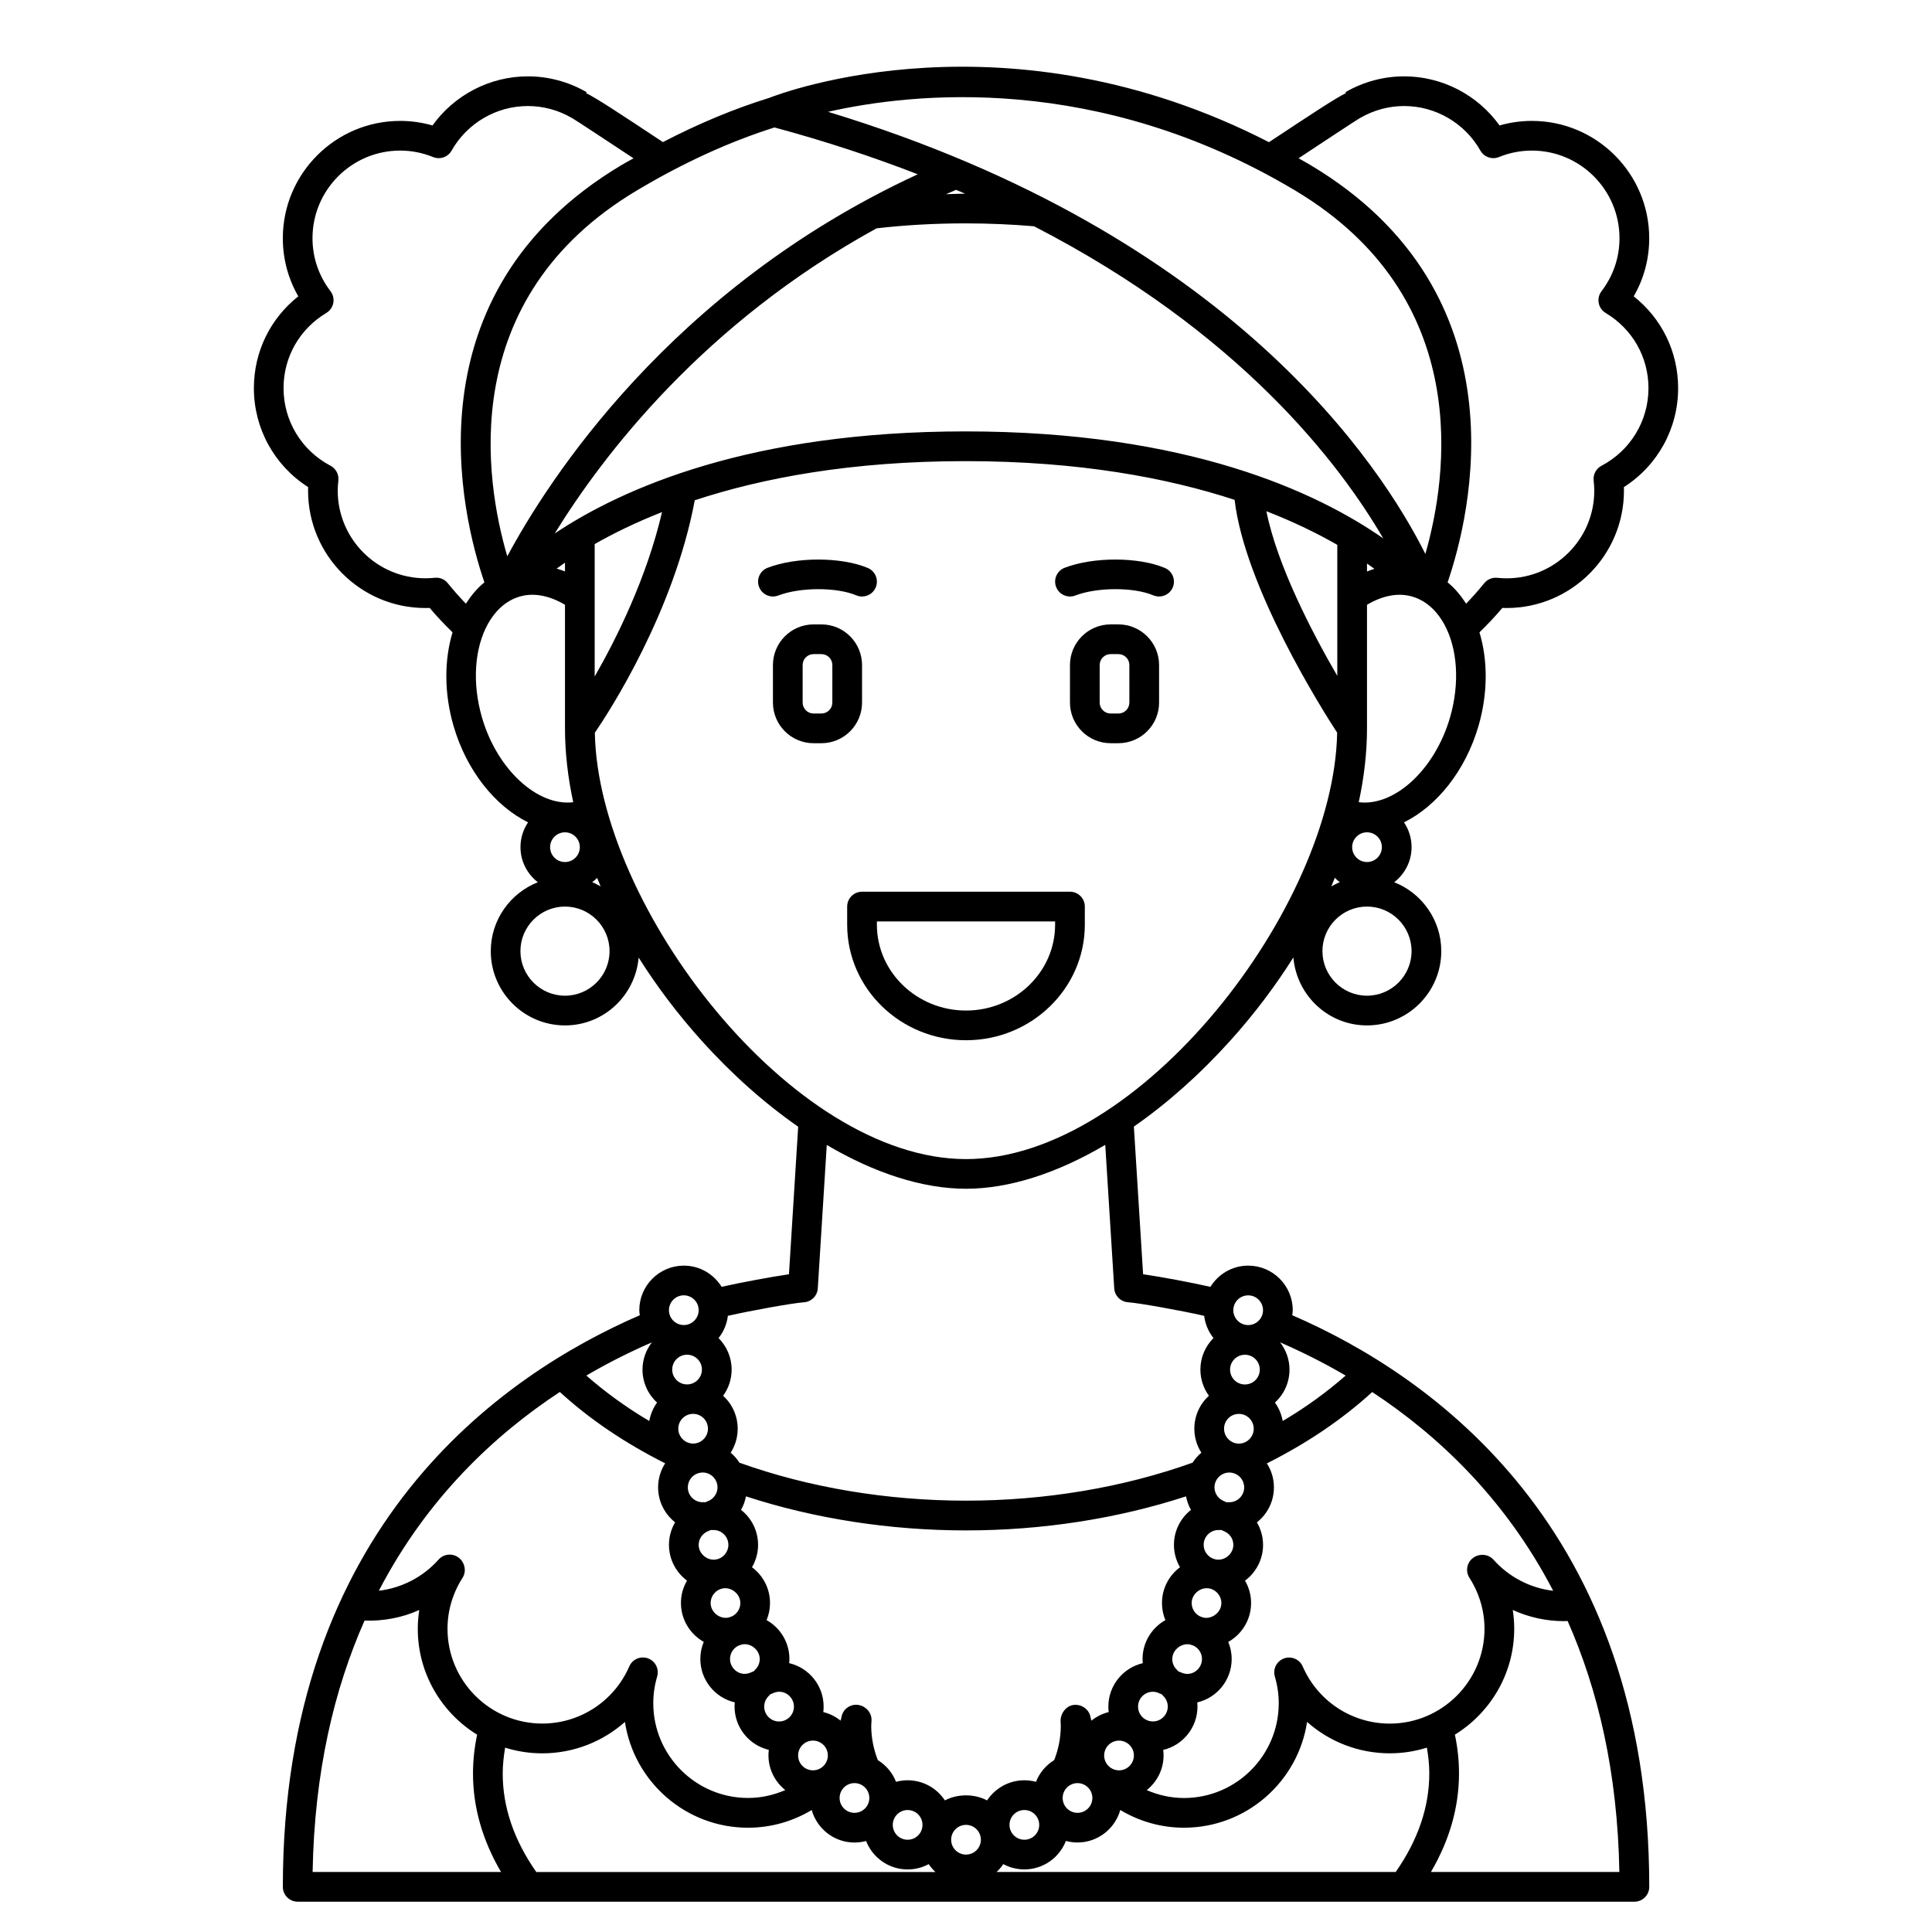 <?xml version="1.0" encoding="UTF-8"?>
<!-- Uploaded to: ICON Repo, www.svgrepo.com, Generator: ICON Repo Mixer Tools -->
<svg fill="#000000" width="800px" height="800px" version="1.1" viewBox="144 144 512 512" xmlns="http://www.w3.org/2000/svg">
 <g>
  <path d="m486.46 492.55c0.051-0.445 0.133-0.879 0.133-1.336 0-6.512-5.297-11.809-11.809-11.809-4.234 0-7.926 2.258-10.012 5.621-5.207-1.176-12.957-2.629-17.84-3.344l-2.445-39.125c8.77-6.106 17.422-13.758 25.527-22.746 6.363-7.059 11.949-14.477 16.742-22.078 0.863 10.059 9.234 18.012 19.516 18.012 10.852 0 19.68-8.828 19.68-19.68 0-8.301-5.184-15.383-12.469-18.266 2.777-2.168 4.598-5.504 4.598-9.285 0-2.434-0.738-4.695-2.008-6.582 8.66-4.297 16.262-13.578 19.746-25.555 2.484-8.539 2.508-17.375 0.254-24.793 2.121-2.082 4.172-4.227 6.059-6.477 0.379 0.016 0.754 0.023 1.137 0.023 17.145 0 31.094-13.953 31.094-31.098 0-0.32-0.008-0.633-0.016-0.949 8.93-5.691 14.375-15.508 14.375-26.211 0-9.633-4.336-18.469-11.773-24.34 2.703-4.676 4.109-9.93 4.109-15.398 0-17.145-13.949-31.094-31.094-31.094-2.918 0-5.785 0.41-8.57 1.207-5.805-8.098-15.211-13.016-25.281-13.016-5.445 0-10.82 1.449-15.555 4.191l0.145 0.246c-2.848 1.398-8.387 5.051-20.414 13.008-69.207-35.539-128.79-13.176-132.46-11.73-9.23 2.848-18.656 6.785-28.148 11.707-11.996-7.945-17.535-11.59-20.375-12.988l0.145-0.246c-4.734-2.738-10.113-4.188-15.555-4.188-10.066 0-19.477 4.918-25.281 13.016-2.781-0.801-5.648-1.207-8.57-1.207-17.145 0-31.094 13.949-31.094 31.094 0 5.469 1.406 10.723 4.102 15.398-7.438 5.867-11.773 14.703-11.773 24.34 0 10.703 5.449 20.52 14.375 26.211-0.008 0.316-0.016 0.629-0.016 0.949 0 17.145 13.949 31.098 31.094 31.098 0.383 0 0.758-0.008 1.137-0.023 1.891 2.25 3.938 4.398 6.059 6.477-2.25 7.422-2.227 16.258 0.262 24.797 3.484 11.977 11.082 21.254 19.746 25.551-1.266 1.883-2.008 4.144-2.008 6.582 0 3.781 1.824 7.121 4.598 9.285-7.285 2.883-12.469 9.965-12.469 18.266 0 10.852 8.828 19.68 19.68 19.68 10.27 0 18.629-7.934 19.508-17.98 4.781 7.59 10.355 14.996 16.703 22.043 8.121 9.008 16.781 16.668 25.574 22.781l-2.445 39.105c-4.902 0.715-12.73 2.176-17.844 3.324-2.086-3.356-5.773-5.613-10.008-5.613-6.512 0-11.809 5.297-11.809 11.809 0 0.457 0.082 0.891 0.133 1.336-36.789 15.945-94.598 56.18-94.598 151.48 0 2.176 1.758 3.938 3.938 3.938h354.24c2.176 0 3.938-1.758 3.938-3.938-0.004-95.301-57.805-135.54-94.602-151.48zm69.148 73.027c-6.047-0.711-11.703-3.625-15.836-8.258-1.383-1.543-3.82-1.684-5.457-0.41-1.605 1.246-1.996 3.519-0.898 5.231 2.609 4.07 3.992 8.742 3.992 13.512 0 13.852-11.27 25.121-25.121 25.121-10.012 0-19.062-5.945-23.051-15.141-0.828-1.914-3.019-2.836-4.949-2.137-1.957 0.707-3.027 2.812-2.441 4.809 0.684 2.332 1.031 4.703 1.031 7.066 0 13.852-11.27 25.121-25.121 25.121-3.441 0-6.769-0.758-9.859-2.09 2.699-2.164 4.457-5.465 4.457-9.188 0-0.496-0.031-0.984-0.09-1.465 5.195-1.234 9.078-5.918 9.078-11.488 0-0.375-0.016-0.738-0.051-1.105 5.215-1.223 9.113-5.91 9.113-11.496 0-1.605-0.324-3.137-0.906-4.535 3.609-2.023 6.051-5.883 6.051-10.305 0-2.137-0.582-4.176-1.609-5.93 2.898-2.156 4.781-5.606 4.781-9.484 0-2.141-0.586-4.184-1.633-5.961 2.742-2.164 4.512-5.516 4.512-9.273 0-2.34-0.684-4.516-1.863-6.352 0.008-0.008 0.016-0.016 0.023-0.023 10.652-5.348 20.012-11.695 27.883-18.895 17.238 11.328 35.203 28.109 47.965 52.676zm-32.832 48.402c0 8.941-3.019 17.715-8.906 26.121l-105.76-0.004c0.664-0.629 1.266-1.324 1.77-2.09 1.664 0.898 3.566 1.406 5.586 1.406 5.008 0 9.293-3.133 11.008-7.543 0.984 0.266 2.016 0.41 3.078 0.41 5.394 0 9.934-3.656 11.336-8.613 5.062 3.043 10.863 4.695 16.879 4.695 16.508 0 30.227-12.191 32.621-28.039 5.918 5.262 13.664 8.324 21.902 8.324 3.434 0 6.738-0.527 9.852-1.504 0.387 2.269 0.637 4.551 0.637 6.836zm-245.55 0.039c0-2.301 0.254-4.594 0.641-6.871 3.109 0.977 6.414 1.504 9.844 1.504 8.242 0 15.988-3.062 21.902-8.324 2.398 15.852 16.113 28.039 32.621 28.039 6.016 0 11.816-1.652 16.875-4.691 1.402 4.957 5.934 8.613 11.336 8.613 1.066 0 2.094-0.141 3.078-0.41 1.715 4.41 6 7.543 11.008 7.543 2.023 0 3.926-0.512 5.59-1.406 0.504 0.766 1.105 1.461 1.77 2.09l-105.77-0.004c-5.879-8.391-8.898-17.148-8.898-26.082zm22.16-105.48c6.086-3.559 11.969-6.461 17.375-8.797-1.555 1.996-2.492 4.5-2.492 7.223 0 3.457 1.492 6.574 3.863 8.734-1.035 1.422-1.746 3.086-2.066 4.879-6.168-3.633-11.699-7.688-16.68-12.039zm29.98 25.789c0.145-0.02 0.293-0.047 0.434-0.07 2.32-0.27 4.348 1.602 4.348 3.914 0 1.637-1.051 3.113-2.609 3.68-0.207 0.074-0.41 0.164-0.598 0.273-0.164-0.023-0.34-0.035-0.512-0.035-0.094 0-0.227 0.008-0.355 0.016-2.106-0.074-3.797-1.805-3.797-3.934 0.004-1.883 1.32-3.457 3.09-3.844zm2.398 15.395c0.207-0.074 0.41-0.164 0.598-0.273 0.254 0.035 0.512 0.043 0.867 0.02 2.106 0.074 3.797 1.805 3.797 3.934 0 1.855-1.316 3.469-3.121 3.848-0.031 0.004-0.059 0.012-0.082 0.016-2.297 0.453-4.668-1.441-4.668-3.859-0.004-1.641 1.051-3.113 2.609-3.684zm3.684 15.246c0.031-0.004 0.059-0.012 0.086-0.02 2.281-0.414 4.664 1.449 4.664 3.867 0 1.551-0.902 2.891-2.203 3.531-0.309 0.09-0.609 0.199-0.91 0.316-2.328 0.5-4.758-1.395-4.758-3.848 0-1.848 1.312-3.465 3.121-3.848zm4.219 15.16c0.309-0.09 0.609-0.199 0.91-0.316 2.309-0.516 4.758 1.395 4.758 3.848 0 1.062-0.418 2.055-1.18 2.801-0.137 0.137-0.27 0.281-0.383 0.43-0.203 0.066-0.41 0.145-0.598 0.242-2.809 1.426-5.711-0.723-5.711-3.481 0-1.539 0.898-2.879 2.203-3.523zm3.621-20.797c1.027-1.754 1.609-3.793 1.609-5.93 0-3.758-1.762-7.113-4.512-9.273 0.645-1.094 1.043-2.312 1.312-3.578 18.062 5.894 38.07 9.023 58.305 9.023 20.227 0 40.238-3.129 58.305-9.023 0.27 1.262 0.66 2.484 1.312 3.578-2.742 2.164-4.512 5.516-4.512 9.273 0 2.137 0.582 4.176 1.609 5.93-2.898 2.152-4.781 5.606-4.781 9.484 0 1.605 0.324 3.137 0.906 4.535-3.609 2.023-6.051 5.883-6.051 10.305 0 0.375 0.016 0.738 0.051 1.105-5.215 1.223-9.113 5.91-9.113 11.496 0 0.496 0.031 0.984 0.09 1.465-1.707 0.406-3.254 1.207-4.59 2.269-0.055-0.293-0.168-0.562-0.211-0.859-0.309-2.043-2.285-3.5-4.344-3.32-2.156 0.164-3.75 2.363-3.602 4.516 0.023 0.332 0.051 0.656 0.051 0.992 0 3.164-0.609 6.219-1.742 9.121-2.172 1.344-3.898 3.348-4.832 5.762-0.984-0.266-2.016-0.41-3.078-0.41-4.125 0-7.766 2.129-9.879 5.34-3.332-1.793-7.848-1.789-11.176 0-2.113-3.211-5.75-5.34-9.879-5.34-1.066 0-2.094 0.141-3.078 0.41-0.938-2.41-2.656-4.414-4.824-5.758-1.137-2.906-1.746-5.961-1.746-9.125 0-0.336 0.027-0.664 0.074-1.32 0.133-2.039-1.465-3.856-3.484-4.172-1.031-0.164-2.09 0.098-2.934 0.719-0.844 0.621-1.402 1.551-1.559 2.582-0.043 0.297-0.156 0.566-0.211 0.859-1.332-1.059-2.879-1.863-4.59-2.269 0.062-0.48 0.09-0.969 0.09-1.465 0-5.586-3.898-10.277-9.117-11.5 0.035-0.367 0.051-0.73 0.051-1.102 0-4.422-2.441-8.281-6.047-10.305 0.582-1.395 0.906-2.93 0.906-4.535 0-3.875-1.887-7.328-4.781-9.48zm126.5-25.098c0.137 0 0.277 0.008 0.414 0.023 0.141 0.023 0.289 0.051 0.434 0.07 1.762 0.391 3.086 1.965 3.086 3.844 0 2.121-1.688 3.856-3.793 3.934-0.348-0.02-0.605-0.016-0.871 0.02-0.191-0.105-0.395-0.199-0.598-0.273-1.559-0.566-2.609-2.043-2.609-3.68 0-2.172 1.77-3.938 3.938-3.938zm12.078-18.535c2.379-2.16 3.863-5.277 3.863-8.734 0-2.719-0.938-5.227-2.492-7.223 5.402 2.34 11.293 5.242 17.379 8.797-4.984 4.356-10.512 8.41-16.684 12.039-0.32-1.797-1.035-3.465-2.066-4.879zm-15.094 33.773c0.348 0.023 0.605 0.02 0.871-0.02 0.191 0.105 0.395 0.199 0.598 0.273 1.559 0.566 2.609 2.043 2.609 3.68 0 2.422-2.359 4.316-4.668 3.859-0.027-0.004-0.055-0.012-0.082-0.016-1.805-0.383-3.121-1.996-3.121-3.848 0-2.121 1.688-3.859 3.793-3.93zm-4.758 22.883c-1.305-0.641-2.207-1.988-2.207-3.535 0-2.422 2.375-4.301 4.668-3.863 0.027 0.004 0.055 0.012 0.082 0.016 1.805 0.383 3.121 2 3.121 3.852 0 2.457-2.492 4.344-4.766 3.848-0.297-0.117-0.594-0.223-0.898-0.316zm0.523 11.305c0 2.75-2.879 4.926-5.707 3.481-0.191-0.098-0.398-0.18-0.598-0.242-0.109-0.148-0.242-0.293-0.383-0.43-0.762-0.742-1.184-1.738-1.184-2.801 0-2.457 2.477-4.352 4.766-3.848 0.297 0.113 0.59 0.219 0.902 0.312 1.297 0.637 2.203 1.98 2.203 3.527zm-103.09 29.492c-2.172 0-3.938-1.762-3.938-3.938 0-2.172 1.762-3.938 3.938-3.938 2.172 0 3.938 1.762 3.938 3.938s-1.766 3.938-3.938 3.938zm10.996 3.391c2.172 0 3.938 1.762 3.938 3.938 0 2.172-1.762 3.938-3.938 3.938-2.172 0-3.938-1.762-3.938-3.938 0.004-2.176 1.766-3.938 3.938-3.938zm14.09 7.133c2.172 0 3.938 1.762 3.938 3.938 0 2.172-1.762 3.938-3.938 3.938-2.172 0-3.938-1.762-3.938-3.938s1.766-3.938 3.938-3.938zm15.469 3.934c2.172 0 3.938 1.762 3.938 3.938 0 2.172-1.762 3.938-3.938 3.938-2.172 0-3.938-1.762-3.938-3.938 0-2.172 1.762-3.938 3.938-3.938zm11.527 0c0-2.172 1.762-3.938 3.938-3.938 2.172 0 3.938 1.762 3.938 3.938 0 2.172-1.762 3.938-3.938 3.938-2.176 0-3.938-1.766-3.938-3.938zm18.023-11.066c2.172 0 3.938 1.762 3.938 3.938 0 2.172-1.762 3.938-3.938 3.938-2.172 0-3.938-1.762-3.938-3.938 0-2.176 1.766-3.938 3.938-3.938zm7.062-7.324c0-2.172 1.762-3.938 3.938-3.938 2.172 0 3.938 1.762 3.938 3.938 0 2.172-1.762 3.938-3.938 3.938-2.172-0.004-3.938-1.766-3.938-3.938zm8.984-12.953c0-2.172 1.762-3.938 3.938-3.938 0.582 0 1.18 0.152 1.773 0.457 0.191 0.098 0.398 0.18 0.598 0.242 0.109 0.148 0.242 0.293 0.383 0.43 0.758 0.742 1.18 1.738 1.18 2.801 0 2.172-1.762 3.938-3.938 3.938-2.172 0-3.934-1.758-3.934-3.93zm-97.891-2.805c0.137-0.137 0.27-0.281 0.383-0.43 0.203-0.066 0.41-0.145 0.598-0.242 2.809-1.438 5.711 0.723 5.711 3.481 0 2.172-1.762 3.938-3.938 3.938-2.172 0-3.938-1.762-3.938-3.938 0.004-1.066 0.422-2.059 1.184-2.809zm127.07-106.18c2.172 0 3.938 1.762 3.938 3.938 0 2.172-1.762 3.938-3.938 3.938-2.172 0-3.938-1.762-3.938-3.938 0.004-2.176 1.766-3.938 3.938-3.938zm-0.859 15.742c2.172 0 3.938 1.762 3.938 3.938 0 2.172-1.762 3.938-3.938 3.938-2.172 0-3.938-1.762-3.938-3.938s1.766-3.938 3.938-3.938zm-1.605 15.672c2.172 0 3.938 1.762 3.938 3.938 0 2.309-2.027 4.168-4.348 3.914-0.141-0.023-0.289-0.051-0.434-0.07-1.762-0.391-3.086-1.965-3.086-3.844-0.008-2.172 1.754-3.938 3.93-3.938zm-178.59-146.25c-2.172 0-3.938-1.762-3.938-3.938 0-2.172 1.762-3.938 3.938-3.938 2.172 0 3.938 1.762 3.938 3.938 0 2.176-1.766 3.938-3.938 3.938zm55.535-194.67c13.703 3.699 26.305 7.887 37.957 12.41-65.781 30.375-98.305 81.691-108.78 101.24-5.836-19.871-13.809-68.215 34.336-96.953 12.328-7.356 24.594-12.945 36.484-16.699zm50.516 17.547c-1.727 0-3.379 0.102-5.078 0.141 0.887-0.391 1.77-0.781 2.668-1.156 0.801 0.34 1.625 0.676 2.41 1.016zm-106.05 100.12c-0.734-0.293-1.473-0.551-2.211-0.766 0.691-0.508 1.441-1.031 2.211-1.562zm7.871-7.258c4.922-2.809 10.844-5.723 17.848-8.48-4.035 17.336-11.98 33.355-17.848 43.582zm-10.582-2.816c12.754-20.699 39.445-55.715 85.285-80.859 7.414-0.859 15.312-1.316 23.531-1.316 6.285 0 12.391 0.27 18.199 0.77 54.305 27.949 80.887 62.695 92.539 82.711-17.535-12.238-51.809-28.352-110.74-28.352-56.848 0.004-90.734 14.977-108.82 27.047zm211.32 83.137c0-2.172 1.762-3.938 3.938-3.938 2.172 0 3.938 1.762 3.938 3.938 0 2.172-1.762 3.938-3.938 3.938-2.176-0.004-3.938-1.766-3.938-3.938zm3.934-75.164c0.688 0.477 1.348 0.945 1.969 1.402-0.656 0.199-1.316 0.438-1.969 0.699zm-7.871-4.953v34.719c-6.676-11.488-15.922-29.254-18.789-43.633 7.434 2.891 13.66 5.965 18.789 8.914zm-0.652 88.242c0.406 0.422 0.855 0.797 1.316 1.152-0.789 0.312-1.516 0.711-2.25 1.121 0.328-0.754 0.617-1.512 0.934-2.273zm20.332 19.426c0 6.512-5.297 11.809-11.809 11.809s-11.809-5.297-11.809-11.809 5.297-11.809 11.809-11.809 11.809 5.297 11.809 11.809zm10.184-61.887c-4.023 13.824-14.742 23.605-24.18 22.422 1.43-6.629 2.188-13.191 2.188-19.574v-32.738c4.012-2.41 8.168-3.258 11.863-2.223 4.418 1.238 7.09 4.641 8.555 7.273 3.613 6.512 4.203 15.797 1.574 24.84zm-23.953-158.83c0.066-0.035 0.133-0.07 0.199-0.105 3.531-2.051 7.547-3.137 11.602-3.137 8.344 0 16.086 4.527 20.211 11.812 0.973 1.723 3.074 2.453 4.91 1.711 2.793-1.137 5.731-1.715 8.73-1.715 12.809 0 23.223 10.414 23.223 23.223 0 5.106-1.648 9.961-4.769 14.051-0.68 0.891-0.949 2.031-0.738 3.129 0.207 1.098 0.887 2.059 1.848 2.633 7.102 4.254 11.336 11.703 11.336 19.926 0 8.648-4.769 16.527-12.445 20.562-1.438 0.754-2.262 2.312-2.082 3.93 0.098 0.879 0.168 1.766 0.168 2.672 0 12.809-10.414 23.227-23.223 23.227-0.84 0-1.664-0.051-2.481-0.133-1.324-0.148-2.644 0.41-3.488 1.453-1.488 1.859-3.102 3.652-4.769 5.402-1.422-2.195-3.035-4.133-4.91-5.648 6-17.523 20.797-76.488-36.371-110.61-1.047-0.625-2.082-1.184-3.125-1.781 7.016-4.648 14.926-9.852 16.176-10.605zm-17.094 19.137c47.613 28.418 40.336 76.047 34.523 96.324-11.641-23.277-51.449-84.715-158.3-117.17 22.438-5.09 71.41-10.422 123.78 20.844zm-228.01 102.64c-0.816 0.082-1.641 0.133-2.481 0.133-12.809 0-23.223-10.418-23.223-23.227 0-0.902 0.07-1.793 0.168-2.672 0.18-1.613-0.645-3.172-2.082-3.93-7.676-4.031-12.445-11.91-12.445-20.562 0-8.223 4.234-15.664 11.336-19.926 0.961-0.574 1.633-1.535 1.848-2.633 0.211-1.098-0.059-2.238-0.738-3.129-3.121-4.078-4.773-8.938-4.773-14.043 0-12.809 10.414-23.223 23.223-23.223 3 0 5.934 0.574 8.73 1.715 1.84 0.742 3.938 0.016 4.91-1.711 4.125-7.285 11.867-11.812 20.211-11.812 4.059 0 8.074 1.082 11.602 3.133 0.066 0.039 0.133 0.074 0.199 0.105 1.25 0.754 9.18 5.977 16.199 10.617-1.051 0.602-2.098 1.141-3.148 1.766-57.188 34.129-42.367 93.098-36.371 110.61-1.875 1.52-3.488 3.457-4.91 5.652-1.668-1.75-3.281-3.543-4.769-5.402-0.84-1.047-2.121-1.609-3.484-1.457zm12.535 37.055c-2.633-9.043-2.047-18.328 1.57-24.844 1.465-2.633 4.133-6.031 8.555-7.273 3.699-1.039 7.848-0.18 11.863 2.219v32.746c0 6.383 0.758 12.945 2.184 19.574-9.406 1.137-20.152-8.602-24.172-22.422zm21.988 73.695c-6.512 0-11.809-5.297-11.809-11.809s5.297-11.809 11.809-11.809c6.512 0 11.809 5.297 11.809 11.809s-5.297 11.809-11.809 11.809zm7.211-30.074c0.457-0.359 0.906-0.723 1.309-1.141 0.312 0.75 0.598 1.504 0.926 2.25-0.73-0.406-1.457-0.805-2.234-1.109zm0.699-39.605c3.809-5.574 20.895-31.852 26.484-61.613 17.805-5.867 41.348-10.371 71.711-10.371 30.148 0 53.586 4.449 71.348 10.258 2.723 23.152 23.125 55.48 27.18 61.707-0.84 46.078-52.176 113-98.359 113s-97.508-66.898-98.363-112.98zm55.426 150.93c1.973-0.137 3.535-1.711 3.66-3.684l2.379-38.008c12.703 7.481 25.418 11.605 36.898 11.605 11.465 0 24.188-4.137 36.902-11.633l2.379 38.027c0.121 1.973 1.688 3.543 3.656 3.684 2.832 0.191 13.676 2.121 20.172 3.594 0.285 2.207 1.145 4.238 2.477 5.891-2.141 2.141-3.469 5.094-3.469 8.352 0 2.59 0.844 4.996 2.258 6.941-2.379 2.16-3.863 5.277-3.863 8.734 0 2.34 0.684 4.516 1.863 6.352-0.922 0.746-1.676 1.668-2.34 2.652-18.34 6.574-39.051 10.062-60.035 10.062-20.988 0-41.699-3.488-60.027-10.051-0.66-0.988-1.418-1.91-2.34-2.656 1.176-1.84 1.863-4.019 1.863-6.352 0-3.457-1.492-6.574-3.863-8.734 1.418-1.949 2.258-4.348 2.258-6.941 0-3.258-1.328-6.211-3.469-8.352 1.336-1.652 2.191-3.684 2.477-5.894 6.172-1.398 17.164-3.387 20.164-3.59zm-25.445 33.504c0 1.883-1.324 3.457-3.086 3.844-0.145 0.02-0.293 0.047-0.434 0.07-2.297 0.246-4.348-1.602-4.348-3.914 0-2.172 1.762-3.938 3.938-3.938 2.172 0.004 3.93 1.766 3.93 3.938zm-5.539-11.738c-2.172 0-3.938-1.762-3.938-3.938 0-2.172 1.762-3.938 3.938-3.938 2.172 0 3.938 1.762 3.938 3.938-0.004 2.176-1.766 3.938-3.938 3.938zm-0.863-23.613c2.172 0 3.938 1.762 3.938 3.938 0 2.172-1.762 3.938-3.938 3.938-2.172 0-3.938-1.762-3.938-3.938 0-2.176 1.766-3.938 3.938-3.938zm-32.855 25.613c7.859 7.191 17.215 13.531 27.871 18.883 0.012 0.012 0.023 0.023 0.035 0.035-1.176 1.84-1.863 4.019-1.863 6.352 0 3.758 1.762 7.113 4.512 9.273-1.047 1.77-1.633 3.816-1.633 5.961 0 3.883 1.887 7.328 4.781 9.484-1.027 1.754-1.609 3.793-1.609 5.93 0 4.422 2.441 8.281 6.047 10.305-0.582 1.395-0.906 2.93-0.906 4.535 0 5.586 3.898 10.277 9.117 11.5-0.035 0.367-0.051 0.73-0.051 1.102 0 5.57 3.879 10.25 9.078 11.488-0.062 0.48-0.09 0.969-0.09 1.465 0 3.723 1.754 7.023 4.453 9.188-3.09 1.336-6.414 2.09-9.859 2.09-13.852 0-25.121-11.27-25.121-25.121 0-2.363 0.348-4.734 1.031-7.066 0.582-1.996-0.484-4.102-2.441-4.809-1.941-0.699-4.125 0.223-4.949 2.137-3.992 9.199-13.035 15.141-23.051 15.141-13.852 0-25.121-11.27-25.121-25.121 0-4.769 1.383-9.438 3.992-13.512 1.098-1.715 0.605-4.059-1-5.309-1.633-1.262-3.977-1.066-5.352 0.484-4.129 4.633-9.785 7.547-15.832 8.258 12.754-24.555 30.723-41.336 47.961-52.672zm-51.754 60.594c4.934 0.16 9.988-0.762 14.496-2.816-0.25 1.645-0.387 3.309-0.387 4.988 0 11.859 6.309 22.246 15.727 28.059-0.719 3.394-1.094 6.844-1.094 10.301 0 8.961 2.523 17.703 7.426 26.078h-49.926c0.473-26.566 5.731-48.488 13.758-66.609zm282.61 66.609c4.914-8.391 7.434-17.145 7.434-26.121 0-3.441-0.371-6.875-1.086-10.266 9.414-5.816 15.719-16.199 15.719-28.055 0-1.676-0.129-3.34-0.387-4.988 4.234 1.93 8.863 2.961 13.59 2.961 0.316 0 0.633-0.027 0.949-0.043 8 18.098 13.242 39.992 13.711 66.512z"/>
  <path d="m372.45 330.19v-9.945c0-5.938-4.832-10.773-10.77-10.773h-2.074c-5.938 0-10.77 4.836-10.77 10.77v9.945c0 5.941 4.832 10.773 10.766 10.773h2.074c5.941 0 10.773-4.832 10.773-10.77zm-7.871 0c0 1.602-1.297 2.898-2.898 2.898h-2.074c-1.602 0-2.898-1.297-2.898-2.898v-9.945c0-1.602 1.297-2.898 2.894-2.898h2.074c1.605 0 2.902 1.297 2.902 2.894z"/>
  <path d="m440.4 309.47h-2.074c-5.941 0-10.773 4.836-10.773 10.77v9.945c0 5.941 4.832 10.773 10.77 10.773h2.074c5.938 0 10.773-4.832 10.773-10.77v-9.945c0-5.938-4.836-10.773-10.77-10.773zm2.894 20.719c0 1.602-1.297 2.898-2.894 2.898h-2.074c-1.602 0-2.902-1.297-2.902-2.898v-9.945c0-1.602 1.301-2.898 2.898-2.898h2.074c1.602 0 2.898 1.297 2.898 2.894z"/>
  <path d="m350.24 301.82c5.793-2.227 15.453-2.25 20.676-0.047 2 0.832 4.312-0.094 5.16-2.098 0.844-2.004-0.094-4.312-2.098-5.16-7.016-2.949-18.93-2.977-26.555-0.047-2.031 0.781-3.043 3.055-2.262 5.086 0.602 1.562 2.094 2.527 3.676 2.527 0.461-0.004 0.938-0.086 1.402-0.262z"/>
  <path d="m427.55 302.08c0.469 0 0.945-0.082 1.41-0.262 5.793-2.227 15.453-2.25 20.676-0.047 2 0.832 4.312-0.094 5.16-2.098 0.844-2.004-0.094-4.312-2.098-5.16-7.016-2.949-18.93-2.977-26.555-0.047-2.031 0.781-3.043 3.055-2.262 5.086 0.598 1.566 2.09 2.527 3.668 2.527z"/>
  <path d="m431.49 389.05v-4.801c0-2.176-1.758-3.938-3.938-3.938l-55.105 0.004c-2.176 0-3.938 1.758-3.938 3.938v4.801c0 16.887 14.125 30.621 31.488 30.621 17.363 0 31.492-13.738 31.492-30.625zm-55.105 0v-0.863h47.23v0.867c0 12.547-10.594 22.75-23.617 22.75-13.023-0.004-23.613-10.207-23.613-22.754z"/>
 </g>
</svg>